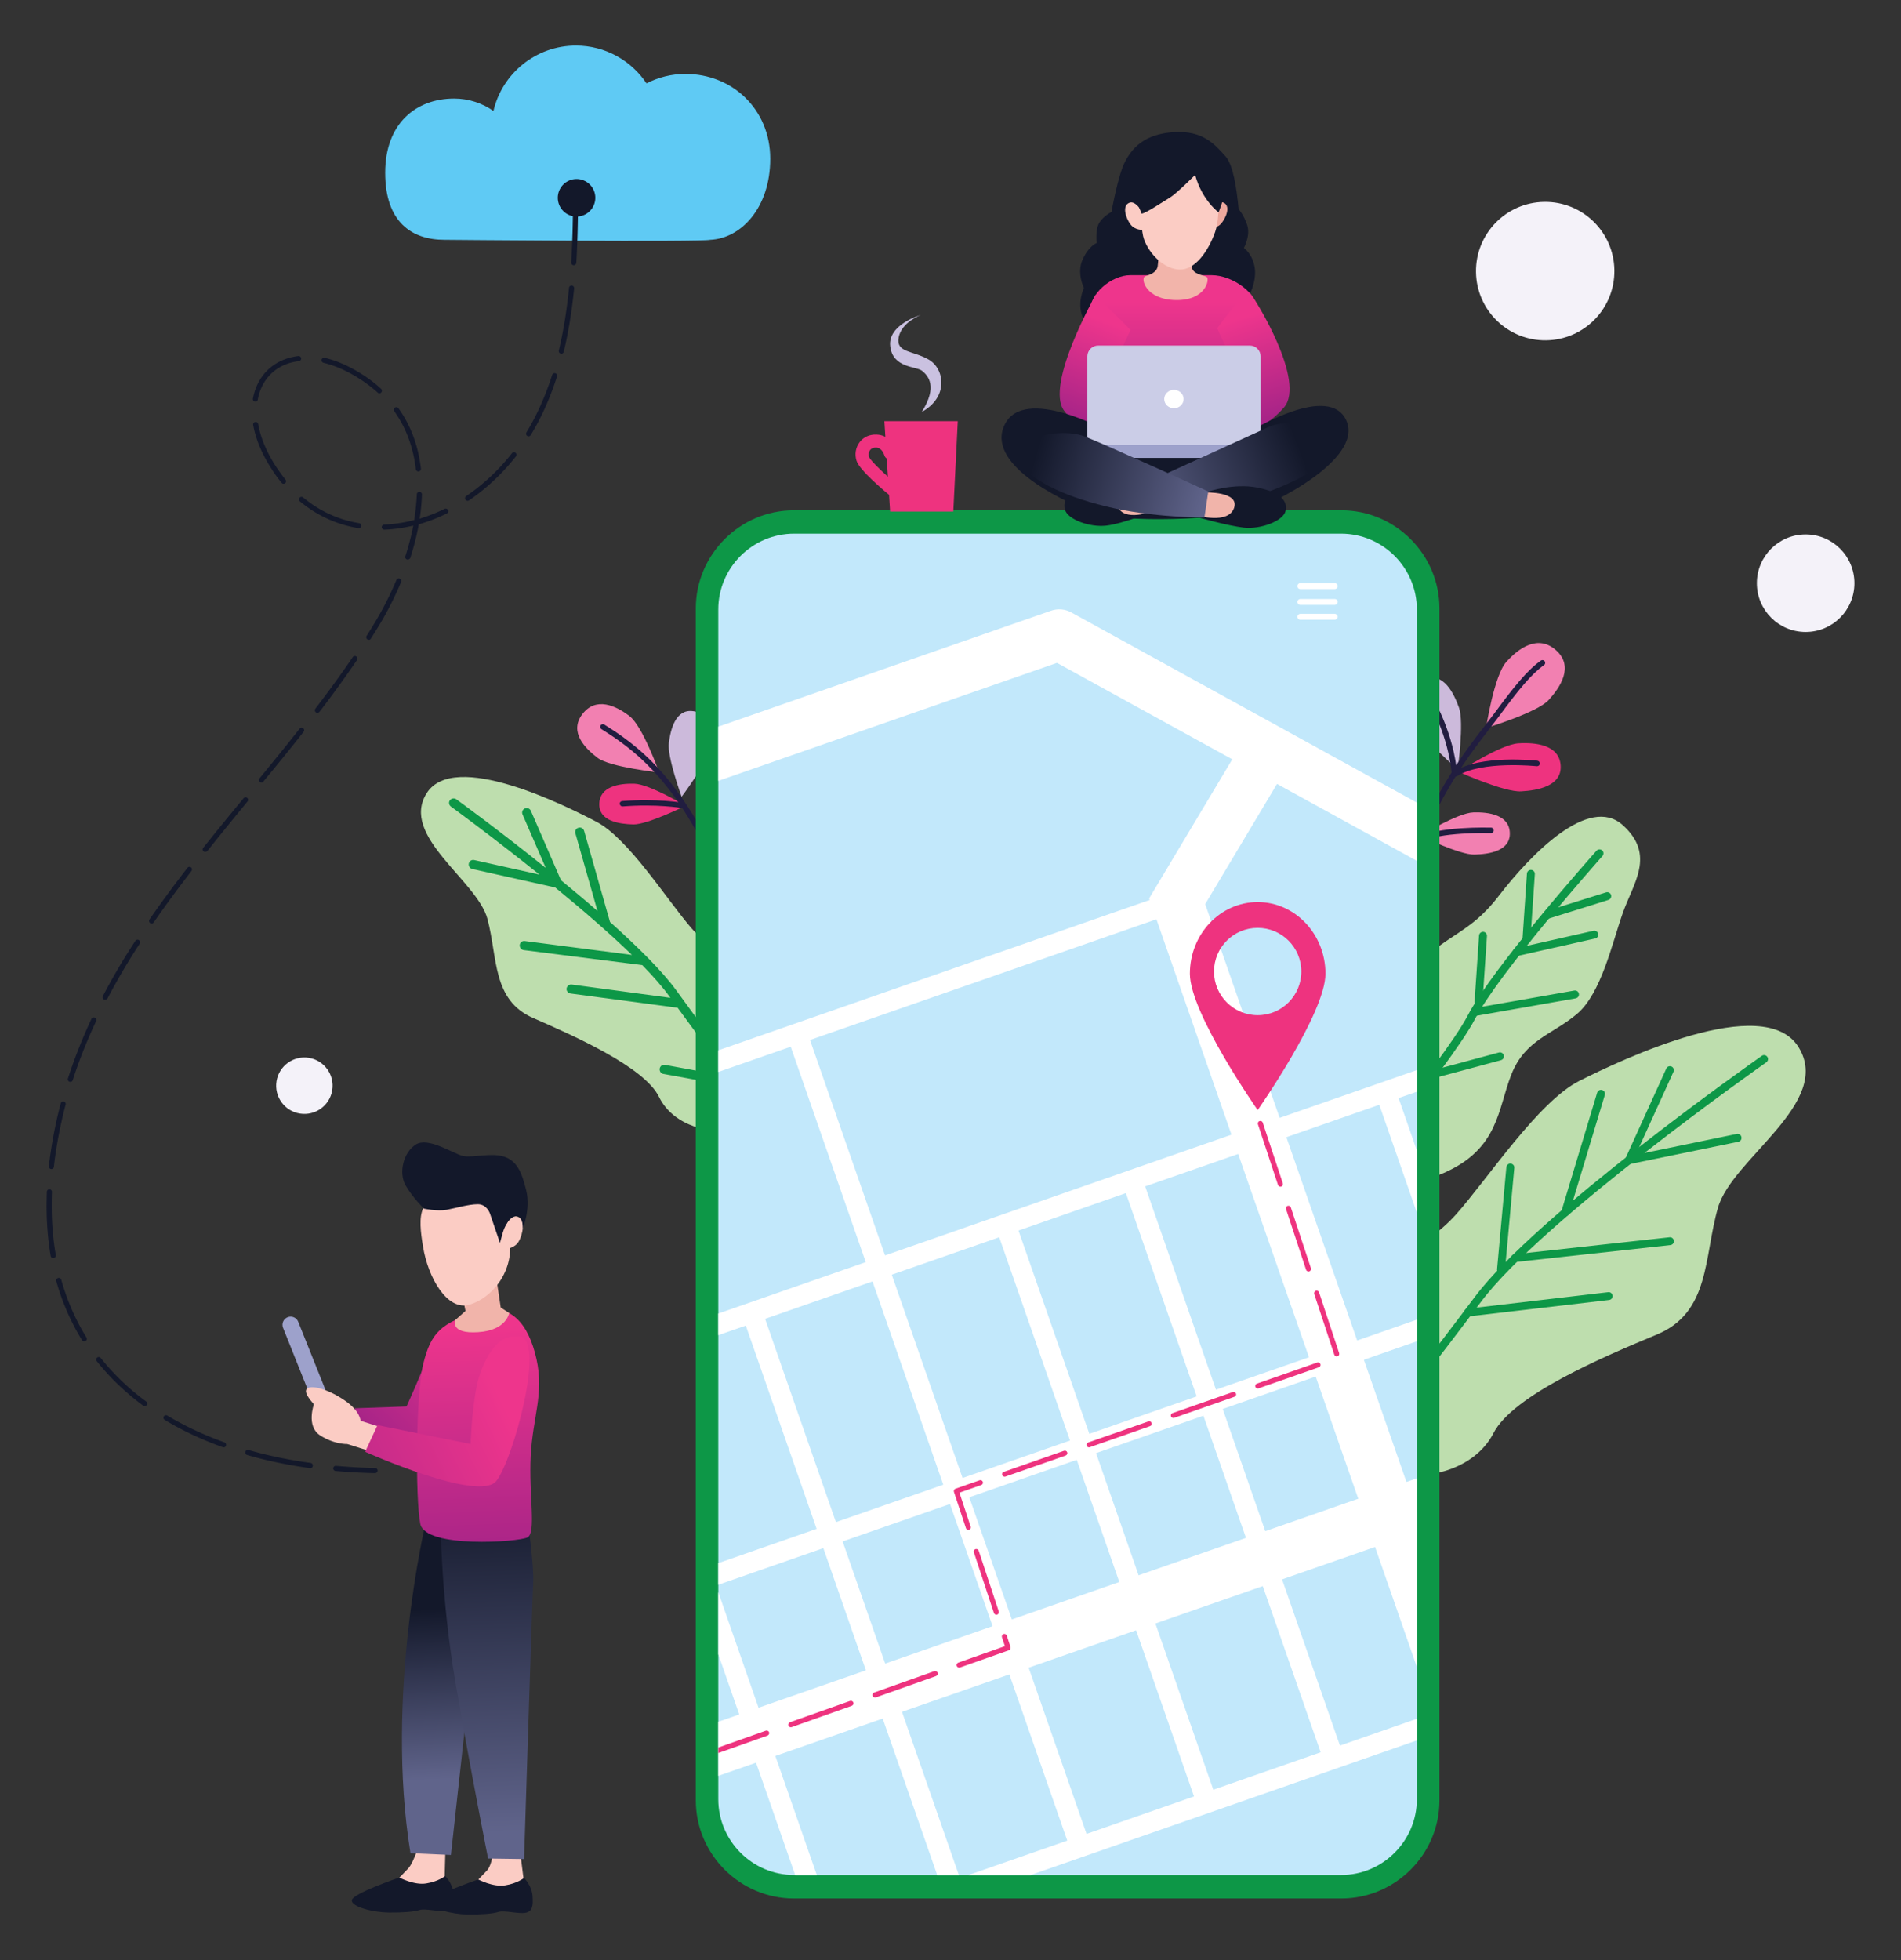 <svg version="1.1" id="Layer_1" xmlns="http://www.w3.org/2000/svg" xmlns:xlink="http://www.w3.org/1999/xlink" x="0" y="0" viewBox="0 0 1489 1535" style="enable-background:new 0 0 1489 1535" xml:space="preserve"><rect x="0" y="0" width="1489" height="1535" fill="#333333" stroke="none"/><style>.st0{fill:#bedeae}.st1{fill:#0d9747}.st3{fill:#f280b1}.st4{fill:#ee337f}.st5{fill:#ccbadb}.st6{fill:#211d40}.st9{fill:#fff}.st10{clip-path:url(#SVGID_3_)}.st11{fill:#fbccc4}.st12{fill:#13182a}.st17{fill:#9da1cb}.st19{fill:#f1b4aa}.st22{fill:#f4f2f9}</style><path class="st0" d="M1089.6 773.6c45.1-46 58.9-39.1 84.4-72.1 25.4-33 70.5-79 96.9-55.5 26.3 23.5 8.3 45.7.1 69.2-8.3 23.5-16.8 62.9-35.9 78.9-19.1 16.1-40.4 20-51.2 47.1-10.8 27.1-9.7 58.2-52.7 77.2s-68.5 17.4-75.7 12.4c-7.3-4.9-11-111.2 34.1-157.2z"/><path class="st1" d="M1029.6 960.8c-.9.3-2 .1-2.8-.6-1.3-1.1-1.5-3.1-.4-4.4 1-1.2 103.5-122.9 123.2-160.5 20-38.2 97.6-125.4 100.9-129.1 1.1-1.3 3.1-1.4 4.4-.3 1.3 1.1 1.4 3.1.3 4.4-.8.9-80.4 90.4-100 127.9-20 38.1-119.7 156.6-123.9 161.6-.5.5-1.1.8-1.7 1z"/><path class="st1" d="M1212.2 719.7c-1.6.4-3.3-.5-3.8-2.1s.4-3.4 2-3.9l47.6-14.9c1.6-.5 3.4.4 3.9 2s-.4 3.4-2 3.9l-47.6 14.9c-.1 0-.1.1-.1.1zM1249.6 734.9h-.1l-60.8 13.7c-1.7.4-3.3-.7-3.7-2.3-.4-1.7.6-3.4 2.3-3.7l60.8-13.7c1.7-.4 3.3.7 3.7 2.3.3 1.7-.6 3.3-2.2 3.7zM1196.4 738.9c-.3.1-.7.1-1 .1-1.7-.1-3-1.6-2.9-3.3l3.5-51.6c.1-1.7 1.6-3 3.3-2.9 1.7.1 3 1.6 2.9 3.3l-3.5 51.6c-.1 1.4-1 2.5-2.3 2.8zM1158.9 787.4c-.3.1-.7.1-1 .1-1.7-.1-3-1.6-2.9-3.3l3.5-51.6c.1-1.7 1.6-3 3.3-2.9 1.7.1 3 1.6 2.9 3.3l-3.5 51.6c-.1 1.4-1.1 2.5-2.3 2.8zM1097.4 871.4c-.3.1-.7.2-1 .1-1.7 0-3.1-1.5-3-3.2l1.1-51.7c0-1.7 1.5-3.1 3.2-3 1.7 0 3.1 1.5 3 3.2l-1.1 51.7c0 1.3-.9 2.5-2.2 2.9zM1234.5 781.7c-.1 0-.2 0-.3.1l-79 13.9c-1.7.3-3.3-.8-3.6-2.5-.3-1.7.8-3.3 2.5-3.6l79-13.9c1.7-.3 3.3.8 3.6 2.5.3 1.6-.7 3.1-2.2 3.5zM1122.9 844.4c-1.6.4-3.3-.5-3.8-2.2-.4-1.6.5-3.3 2.2-3.8l52.8-14.2c1.6-.4 3.3.5 3.8 2.2.4 1.6-.5 3.3-2.2 3.8l-52.8 14.2z"/><path class="st0" d="M1092.3 1153c-42.5-12.6-75.8-67.8-48.6-112.1 27.2-44.3 71.9-62 96.7-89.8 24.8-27.8 64.5-88.6 96.9-104.8 32.4-16.2 144.6-69.9 171.5-26.2 26.9 43.6-52.2 87.1-63.2 125.8-11.1 38.7-6 81.7-47.7 99.1-41.6 17.3-112.9 47.5-128.1 77.3-15.3 29.6-54.9 37.4-77.5 30.7z"/><path class="st1" d="M1054.4 1147.2c-.1-.1-.3-.2-.4-.3 24.2-30.8 68-87 101.1-131.2 48.3-64.5 217.8-183.9 224.9-188.9 1.4-1 3.3-.6 4.3.8s.6 3.3-.8 4.3c-1.8 1.2-175.9 123.8-223.5 187.6-33.1 44.2-76.8 100.3-101.1 131.2-1.3-1.3-2.8-2.5-4.5-3.5z"/><path class="st1" d="M1276.3 911.6h.3l85-17.5c1.7-.3 2.8-2 2.4-3.7-.3-1.7-2-2.8-3.7-2.4l-79.1 16.3 29.6-65c.7-1.6 0-3.4-1.5-4.1-1.6-.7-3.4 0-4.1 1.5l-32.1 70.6c-.5 1.1-.3 2.3.4 3.2.6.8 1.7 1.2 2.8 1.1zM1226.4 952.5c1.2-.1 2.2-1 2.6-2.2l28-92.8c.5-1.6-.4-3.4-2.1-3.9-1.6-.5-3.4.4-3.9 2.1l-28 92.8c-.5 1.6.4 3.4 2.1 3.9.5.2.9.2 1.3.1zM1308.4 975c1.7-.2 2.9-1.7 2.7-3.4-.2-1.7-1.7-2.9-3.4-2.7l-121.4 13.3c-1.7.2-2.9 1.7-2.7 3.4.2 1.7 1.7 2.9 3.4 2.7l121.4-13.3zM1150.2 1030.9l110.2-12.9c1.7-.2 2.9-1.7 2.7-3.4-.2-1.7-1.7-2.9-3.4-2.7l-110.2 12.9c-1.7.2-2.9 1.7-2.7 3.4.2 1.7 1.7 2.9 3.4 2.7zM1172.6 994.2v-.3l7.3-79.9c.2-1.7 1.7-3 3.4-2.8 1.7.2 3 1.6 2.8 3.4l-7.3 79.9c-.2 1.7-1.7 3-3.4 2.8-1.6-.2-2.9-1.6-2.8-3.1z"/><path class="st0" d="M575.9 884c33.2-9.3 59.8-51.7 39.3-86.5-20.6-34.8-55.1-49.2-74-71.1-18.9-22-49-69.7-73.9-82.8-25-13.1-111.5-56.2-133-22.6s39.4 68.4 47.5 98.6c8.1 30.2 3.6 63.6 35.8 77.6 32.1 14 87.2 38.4 98.6 61.8 11.4 23.4 42.1 29.9 59.7 25z"/><path class="st1" d="M620.4 897.1c-2.2-2.9-54.9-72-90.5-121.3-11-15.2-30.3-34.3-52.1-53.8l-20.3-71.4c-.3-.9-.9-1.7-1.7-2.1-.8-.5-1.8-.6-2.7-.3-1.9.5-3 2.5-2.4 4.4l17.3 60.8c-9.4-8.2-19.1-16.3-28.6-24.1l-23.6-54.4c-.4-.9-1.1-1.5-2-1.9-.9-.3-1.8-.3-2.7.1-1.8.8-2.6 2.9-1.8 4.7l18.2 41.9c-36-29-67.5-51.9-70.1-53.8-1.6-1.1-3.8-.8-5 .8-.6.8-.8 1.7-.6 2.6.1.9.7 1.8 1.4 2.3.7.5 32.6 23.8 69.4 53.3l-51.1-11.4c-.9-.2-1.9-.1-2.7.4-.8.5-1.4 1.3-1.6 2.3-.2.9 0 1.9.5 2.7.5.8 1.3 1.4 2.2 1.6l65 14.5c21 17.2 42.5 35.7 60.1 52.8l-84-10.9c-.9-.1-1.9.1-2.6.7-.7.6-1.2 1.4-1.3 2.4-.2 1.9 1.1 3.7 3 4l93 11.8c8.6 8.8 15.8 17 21 24.2.3.5.7.9 1 1.4L447.8 771c-.9-.1-1.9.1-2.6.7-.8.6-1.2 1.4-1.4 2.3-.3 1.9 1.1 3.7 3 4l84 11.2c36.1 49.5 83.4 111.6 83.9 112.2.6.8 1.4 1.2 2.3 1.4h.9c.6-.1 1.2-.3 1.8-.7.8-.6 1.2-1.4 1.4-2.3.1-1-.1-1.9-.7-2.7z"/><path d="M571.1 841.6c-1.5-33-2.8-59-2.9-61-.1-1 .3-1.9.9-2.6.6-.7 1.5-1.1 2.5-1.2.7 0 1.3.1 1.9.4.2.1.5.3.7.5.7.6 1.1 1.5 1.2 2.5 0 .5 1.4 26.3 2.8 59.9-2.6.1-4.9.6-7.1 1.5z" style="fill:#aaa0ce"/><path class="st1" d="M579.6 852.1c-32.5-6.2-58.1-10.8-60-11.1-1-.2-1.8-.7-2.3-1.5-.5-.8-.7-1.7-.6-2.7.1-.6.4-1.2.8-1.7l.6-.6c.8-.5 1.7-.7 2.7-.6.4.1 25.9 4.7 58.9 10.9-.5 2.5-.5 4.9-.1 7.3z"/><path class="st3" d="M516.3 604.9s-12.8-36.2-23.3-44.2-26.2-15.5-36.9-1.4c-10.6 14 2.3 26.8 12 34.2 9.8 7.3 48.2 11.4 48.2 11.4z"/><path class="st4" d="M537 631s-28.3-17-40.2-17.3c-11.8-.3-27.1 2.1-27.4 15.8-.3 13.7 15.8 15.8 26.7 16.1 11 .2 40.9-14.6 40.9-14.6z"/><path class="st5" d="M533.9 623.9s20-26.3 21.6-38c1.6-11.7.8-27.2-12.7-29-13.5-1.8-17.5 14-18.9 24.8-1.5 10.8 10 42.2 10 42.2z"/><path class="st6" d="M557.7 671.9c.2 0 .5-.1.7-.2 1-.5 1.5-1.8 1-2.8-30.5-63.2-60.5-85.5-86.1-101.5-1-.6-2.3-.3-2.9.7-.6 1-.3 2.3.7 2.9 25.2 15.7 54.5 37.7 84.6 99.8.3.8 1.1 1.2 2 1.1z"/><path class="st6" d="M485.5 629.8c.2 1 1.2 1.8 2.2 1.7 26.8-2.1 46 1.2 46.2 1.2 1.1.2 2.2-.6 2.4-1.7.2-1.1-.6-2.2-1.7-2.4-.8-.1-19.9-3.4-47.3-1.3-1.2.1-2 1.1-1.9 2.3 0 0 .1.1.1.2z"/><path class="st3" d="M1164 570.1s6.2-41.2 15.9-51.8c9.6-10.7 24.8-21.8 39-9s3 29.1-5.9 38.9c-8.9 9.8-49 21.9-49 21.9z"/><path class="st4" d="M1142.5 604.4s32.7-21.4 46.7-22.3c14-.9 32.2 1.3 33.2 17.4 1 16.1-18 19.5-30.9 20.2-12.9.9-49-15.3-49-15.3z"/><path class="st5" d="M1141.8 602.5s-28-23.9-32.5-36.3c-4.5-12.4-7.4-29.5 7-34.6 14.3-5.2 22.4 11.1 26.5 22.6 4.1 11.4-1 48.3-1 48.3z"/><path class="st3" d="M1112.5 654.5s29.2-17.9 41.5-18.3c12.3-.4 28.2 2 28.6 16.1.4 14.2-16.3 16.6-27.6 16.9-11.3.4-42.5-14.7-42.5-14.7z"/><linearGradient id="SVGID_1_" gradientUnits="userSpaceOnUse" x1="-1476.118" y1="1290.696" x2="-1439.141" y2="1352.077" gradientTransform="rotate(12.258 2991.458 12945.698)"><stop offset="0" style="stop-color:#f280b1"/><stop offset="1" style="stop-color:#f280b1"/></linearGradient><path d="M1115.6 651.9s-21.3-18.7-24.6-28.3c-3.3-9.6-5.3-22.8 5.8-26.6 11.1-3.8 17.1 8.8 20.1 17.7 3 8.8-1.3 37.2-1.3 37.2z" style="fill:url(#SVGID_1_)"/><path class="st6" d="M1139.7 608.1c-.5-.1-1-.4-1.3-.9-.6-1-.4-2.3.6-3 20.4-13.3 63.4-8.7 65.2-8.5 1.2.2 2 1.2 1.9 2.4-.1 1.2-1.2 2-2.4 1.9-.4 0-43.3-4.6-62.4 7.8-.5.3-1.1.4-1.6.3z"/><path class="st6" d="M1102.3 680.6c-.1 0-.2-.1-.4-.1-1.1-.4-1.6-1.7-1.2-2.8 24.5-60.5 46.1-88.4 61.8-108.7 2.7-3.5 5.3-6.9 7.7-10 16-21.7 26-34.1 36.7-41.7 1-.7 2.3-.5 3 .5.7 1 .5 2.3-.5 3-10.2 7.3-20 19.4-35.7 40.7-2.4 3.2-5 6.6-7.7 10.1-15.6 20.1-36.9 47.7-61.2 107.6-.4 1.1-1.5 1.6-2.5 1.4z"/><path class="st6" d="M1138.8 607.9c-.9-.2-1.6-.9-1.7-1.9-2.7-29.7-17.2-55.2-17.4-55.5-.6-1-.2-2.3.8-2.9 1-.6 2.3-.2 2.9.8.6 1.1 15.2 26.6 17.9 57.2.1 1.2-.8 2.2-1.9 2.3-.2.1-.4 0-.6 0zM1111.3 660.1c-.5-.1-1-.4-1.4-1-.6-1-.3-2.3.7-3 14.5-9.2 55.6-8 57.3-8 1.2 0 2.1 1 2.1 2.2 0 1.2-1 2.1-2.2 2.1-.4 0-41.5-1.2-54.9 7.3-.5.4-1.1.5-1.6.4z"/><path class="st1" d="M1050.6 1486.7H621.9c-42.3 0-76.9-34.6-76.9-76.9V476.5c0-42.3 34.6-76.9 76.9-76.9h428.7c42.3 0 76.9 34.6 76.9 76.9v933.3c0 42.3-34.6 76.9-76.9 76.9z"/><path d="M1050.5 1468.3H622c-32.7 0-59.4-26.7-59.4-59.4V477.3c0-32.7 26.7-59.4 59.4-59.4h428.4c32.7 0 59.4 26.7 59.4 59.4v931.6c0 32.7-26.7 59.4-59.3 59.4z" style="fill:#c2e8fb"/><path class="st9" d="M1045.5 461.3h-27c-1.3 0-2.3-1-2.3-2.3 0-1.3 1-2.3 2.3-2.3h27c1.3 0 2.3 1 2.3 2.3 0 1.3-1.1 2.3-2.3 2.3zM1045.5 473.7h-27c-1.3 0-2.3-1-2.3-2.3 0-1.3 1-2.3 2.3-2.3h27c1.3 0 2.3 1 2.3 2.3 0 1.2-1.1 2.3-2.3 2.3zM1045.5 485.3h-27c-1.3 0-2.3-1-2.3-2.3 0-1.3 1-2.3 2.3-2.3h27c1.3 0 2.3 1 2.3 2.3 0 1.2-1.1 2.3-2.3 2.3z"/><defs><path id="SVGID_2_" d="M1050.5 1468.3H622c-32.7 0-59.4-26.7-59.4-59.4V477.3c0-32.7 26.7-59.4 59.4-59.4h428.4c32.7 0 59.4 26.7 59.4 59.4v931.6c0 32.7-26.7 59.4-59.3 59.4z"/></defs><clipPath id="SVGID_3_"><use xlink:href="#SVGID_2_" style="overflow:visible"/></clipPath><g class="st10"><path transform="rotate(-19.209 873.382 1261.233)" class="st9" d="M448.3 1241.2h850.2v40H448.3z"/><path transform="rotate(-19.209 838.231 1136.459)" class="st9" d="M413.2 1128.5h850.2v16H413.2z"/><path transform="rotate(-19.209 777.506 962.124)" class="st9" d="M352.5 954.2h850.2v16H352.5z"/><path transform="rotate(-19.209 912.977 1422.954)" class="st9" d="M488 1415h850.2v16H488z"/><path class="st9" d="M33.4 795.8 20.2 758l802.9-279.7c5.4-1.9 11.3-1.4 16.2 1.4l371.9 204.6-19.3 35-364-200.2L33.4 795.8z"/><path transform="rotate(-19.209 1164.166 1081.479)" class="st9" d="M1156.2 841.6h16v479.8h-16z"/><path class="st9" d="M1173.4 1488 900.1 703.5l75.1-125.6 34.3 20.5L944 708l267.1 766.8z"/><path transform="rotate(-19.209 965.68 1150.624)" class="st9" d="M957.7 910.8h16v479.8h-16z"/><path transform="rotate(-19.209 866.438 1185.197)" class="st9" d="M858.5 945.3h16v479.8h-16z"/><path transform="rotate(-19.209 735.184 1127.874)" class="st9" d="M727.2 790.7h16v674.4h-16z"/><path transform="rotate(-19.209 667.95 1254.34)" class="st9" d="M660 1014.5h16v479.8h-16z"/><path transform="rotate(-19.209 568.708 1288.91)" class="st9" d="M560.8 1049.1h16v479.8h-16z"/><path transform="rotate(-19.209 643.154 802.847)" class="st9" d="M347.9 794.9h590.5v16H347.9z"/></g><g class="st10"><path class="st4" d="M553.4 1375.9c-.8 0-1.6-.5-1.9-1.3-.4-1 .2-2.2 1.2-2.6l47.1-16.7c1-.4 2.2.2 2.6 1.2.4 1-.2 2.2-1.2 2.6l-47.1 16.7c-.3.1-.5.1-.7.1zm66-23.3c-.8 0-1.6-.5-1.9-1.3-.4-1 .2-2.2 1.2-2.6l47.1-16.7c1-.4 2.2.2 2.6 1.2.4 1-.2 2.2-1.2 2.6l-47.1 16.7c-.3.1-.5.1-.7.1zm66-23.3c-.8 0-1.6-.5-1.9-1.3-.4-1 .2-2.2 1.2-2.6l47.1-16.7c1-.4 2.2.2 2.6 1.2.4 1-.2 2.2-1.2 2.6l-47.1 16.7c-.3 0-.5.1-.7.1zm65.9-23.4c-.8 0-1.6-.5-1.9-1.3-.4-1 .2-2.2 1.2-2.6l36.5-12.9-2.3-7c-.3-1 .2-2.2 1.3-2.5 1-.3 2.2.2 2.5 1.3l2.9 8.9c.3 1-.2 2.2-1.2 2.5l-38.3 13.5c-.2.1-.4.1-.7.1zm29.1-41.4c-.8 0-1.6-.5-1.9-1.4l-15.7-47.5c-.3-1 .2-2.2 1.3-2.5 1-.3 2.2.2 2.5 1.3l15.7 47.5c.3 1-.2 2.2-1.3 2.5-.1.1-.3.1-.6.1zm-21.9-66.4c-.8 0-1.6-.5-1.9-1.4l-9.4-28.4c-.3-1 .2-2.2 1.2-2.5l18.9-6.6c1-.4 2.2.2 2.5 1.2.4 1-.2 2.2-1.2 2.5l-17.1 6 8.8 26.6c.3 1-.2 2.2-1.3 2.5-.1 0-.3.1-.5.1zm28.4-41.7c-.8 0-1.6-.5-1.9-1.3-.4-1 .2-2.2 1.2-2.5l47.2-16.5c1-.4 2.2.2 2.5 1.2.4 1-.2 2.2-1.2 2.5l-47.2 16.5c-.2.1-.4.1-.6.1zm66.1-23c-.8 0-1.6-.5-1.9-1.3-.4-1 .2-2.2 1.2-2.5l47.2-16.5c1-.4 2.2.2 2.5 1.2.4 1-.2 2.2-1.2 2.5l-47.2 16.5c-.2.1-.4.1-.6.1zm66.1-23c-.8 0-1.6-.5-1.9-1.3-.4-1 .2-2.2 1.2-2.5l47.2-16.5c1-.4 2.2.2 2.5 1.2.4 1-.2 2.2-1.2 2.5l-47.2 16.5c-.2 0-.4.1-.6.1zm66.1-23.1c-.8 0-1.6-.5-1.9-1.3-.4-1 .2-2.2 1.2-2.5l47.2-16.5c1-.4 2.2.2 2.5 1.2.4 1-.2 2.2-1.2 2.5l-47.2 16.5c-.2.1-.4.1-.6.1zm61.8-25.1c-.8 0-1.6-.5-1.9-1.4l-15.7-47.5c-.3-1 .2-2.2 1.3-2.5 1.1-.3 2.2.2 2.5 1.3l15.7 47.5c.3 1-.2 2.2-1.3 2.5-.2 0-.4.1-.6.1zm-22.1-66.5c-.8 0-1.6-.5-1.9-1.4l-15.7-47.5c-.3-1 .2-2.2 1.3-2.5 1.1-.3 2.2.2 2.5 1.3l15.7 47.5c.3 1-.2 2.2-1.3 2.5-.2.1-.4.1-.6.1zm-22-66.4c-.8 0-1.6-.5-1.9-1.4l-15.7-47.5c-.3-1 .2-2.2 1.3-2.5 1.1-.3 2.2.2 2.5 1.3l15.7 47.5c.3 1-.2 2.2-1.3 2.5-.2.1-.4.1-.6.1z"/></g><path class="st4" d="M985.1 706.4c-29.3 0-53.1 25.1-53.1 56.1s53.1 106.8 53.1 106.8 53.1-75.8 53.1-106.8c0-30.9-23.7-56.1-53.1-56.1zm0 88.6c-18.9 0-34.2-15.3-34.2-34.2s15.3-34.2 34.2-34.2 34.2 15.3 34.2 34.2S1004 795 985.1 795z"/><path class="st11" d="M330.2 1438s-5.3 19.7-10.5 25.2c-5.2 5.4-11.2 11.7-11.2 11.7s11.8 11.5 27.7 7.3c15.9-4.2 12.1-12.3 12.1-12.3l.8-30.8-18.9-1.1z"/><path class="st12" d="M348.7 1469.1s6 5.9 6.6 14c.6 8.1-.1 12.4-5.6 13.3-5.5 1-16.5-2.1-21-.7-4.5 1.4-12.4 2.1-24.3 2-11.8-.1-29.5-4.4-28.8-9.7.7-5.3 37.2-17.7 37.2-17.7s11.7 6.2 21.1 4.6c9.5-1.5 14.8-5.8 14.8-5.8z"/><path class="st11" d="M387.3 1439.5s-.6 19.7-5.8 25.2c-5.2 5.4-11.2 11.7-11.2 11.7s11.8 11.5 27.7 7.3c15.9-4.2 12.1-12.3 12.1-12.3l-3.9-30.8-18.9-1.1z"/><path class="st12" d="M410.5 1470.6s6 5.9 6.6 14c.6 8.1-.1 12.4-5.6 13.3-5.5 1-16.5-2.1-21-.7-4.5 1.4-12.4 2.1-24.3 2-11.8-.1-29.5-4.4-28.8-9.7.7-5.3 37.2-17.7 37.2-17.7s11.7 6.2 21.1 4.6c9.5-1.5 14.8-5.8 14.8-5.8z"/><linearGradient id="SVGID_4_" gradientUnits="userSpaceOnUse" x1="1295.668" y1="1259.653" x2="1288.719" y2="1393.414" gradientTransform="matrix(-1 0 0 1 1638.119 0)"><stop offset="0" style="stop-color:#13182a"/><stop offset="1" style="stop-color:#60648b"/></linearGradient><path d="M333.1 1193.9s-31.7 134.2-11.6 257.3l31.7 1.4 22.4-204-2.9-58.6-39.6 3.9z" style="fill:url(#SVGID_4_)"/><linearGradient id="SVGID_5_" gradientUnits="userSpaceOnUse" x1="1258.282" y1="1169.465" x2="1249.596" y2="1435.248" gradientTransform="matrix(-1 0 0 1 1638.119 0)"><stop offset="0" style="stop-color:#13182a"/><stop offset="1" style="stop-color:#60648b"/></linearGradient><path d="M413.2 1190.4s5.2 34.7 4.4 49.5-7.1 215.9-7.1 215.9l-28.2-.4s-14.5-72.9-25.7-138.7c-11.2-65.8-11.5-123.9-11.5-123.9l68.1-2.4z" style="fill:url(#SVGID_5_)"/><linearGradient id="SVGID_6_" gradientUnits="userSpaceOnUse" x1="1254.493" y1="1043.56" x2="1343.48" y2="1133.753" gradientTransform="matrix(-1 0 0 1 1638.119 0)"><stop offset="0" style="stop-color:#ee358c"/><stop offset="1" style="stop-color:#a32387"/></linearGradient><path d="M371.6 1032.5c20.7 2.6-13.3 80.4-26.6 97.7-13.3 17.4-71.5-7.8-71.5-7.8l4.5-19.6 40.4-1.4s12.1-26.4 18.5-44.2c6.5-17.7 20.4-26.5 34.7-24.7z" style="fill:url(#SVGID_6_)"/><linearGradient id="SVGID_7_" gradientUnits="userSpaceOnUse" x1="1266.881" y1="1038.34" x2="1259.287" y2="1231.24" gradientTransform="matrix(-1 0 0 1 1638.119 0)"><stop offset="0" style="stop-color:#ee358c"/><stop offset="1" style="stop-color:#a32387"/></linearGradient><path d="M375.6 1026.9c-30.6 8.9-38 17-44 40.8-6 23.8-6.3 106.2-2.4 125.6 3.9 19.4 77.1 14.3 84 10.6 7-3.8.9-33.3 2.5-63.9s10.6-48.2 4.5-75.8c-6.2-27.6-20.2-44.4-44.6-37.3z" style="fill:url(#SVGID_7_)"/><path class="st17" d="M258.8 1115.4c-3.3 1.3-7-.3-8.3-3.6l-28.8-72c-1.3-3.3.3-7 3.6-8.3 3.3-1.3 7 .3 8.3 3.6l28.8 72c1.2 3.2-.4 7-3.6 8.3z"/><path class="st11" d="M240.6 1087.3c3.9-2.9 16.9.8 29.3 9.3 12.4 8.4 12.5 16 12.5 16l14.8 4.7-6.2 19.5-19-6s-10.2.4-21.3-6.8c-11.1-7.1-4.8-24.4-4.8-24.4s-9.2-9.3-5.3-12.3z"/><linearGradient id="SVGID_8_" gradientUnits="userSpaceOnUse" x1="1242.056" y1="1102.456" x2="1435.261" y2="1197.866" gradientTransform="matrix(-1 0 0 1 1638.119 0)"><stop offset="0" style="stop-color:#ee358c"/><stop offset="1" style="stop-color:#a32387"/></linearGradient><path d="M406.9 1046.4c20.7 2.6-4.7 95.8-18 113.2-13.3 17.4-102.9-22.7-102.9-22.7l9.7-20.9 72.9 14.8s1.2-38.1 7.7-55.9c6.5-17.9 16.3-30.3 30.6-28.5z" style="fill:url(#SVGID_8_)"/><path class="st19" d="m360.4 1005.5 4.2 21.1-8 7.1s-4.5 11 17.9 9.5c22.4-1.4 24.3-15 24.3-15l-6.6-4.3-3.5-23.5-28.3 5.1z"/><path class="st11" d="M398.9 967.9c4.8 27.8-14 48.8-31.2 53.8-17.2 5.1-32.4-20.7-36.4-45.7-1.8-10.9-3.3-22.5.2-29.9 4.5-9.6 12.9-15.8 24.1-17.6 19.9-3.2 39 14.5 43.3 39.4z"/><path class="st11" d="M393.8 964.9s4.4-14.2 11.3-12.2 4.4 13.8 1.3 19.3c-3.1 5.5-9.8 6-9.8 6l-2.8-13.1z"/><path class="st12" d="m383.8 950.4 7.8 22.9 2.3-8.3s3.2-11.1 9.6-12.6c6.3-1.4 6.1 9.4 6.1 9.4s6.1-15.2 2.6-29.5c-3.5-14.2-7.1-23.1-17.3-26.5-10.2-3.4-24.8 1.1-32.4-.6-7.6-1.8-26.9-15-36.7-9-9.8 6-13.7 22.1-8.2 31.9 5.5 9.7 14.5 18.4 14.5 18.4s10.3 2.2 17.7.9c7.4-1.4 16.9-4.3 24.3-4.4 7.3-.1 9.7 7.4 9.7 7.4z"/><path class="st4" d="M702.2 390.9c-1.1 0-2.2-.4-3.1-1.1-7.7-6.3-26-21.8-28.2-29-1.6-5-.7-10.4 2.4-14.5 3-4 7.7-6.2 13.2-6h.1c9.7.3 14.5 8.5 15.8 13.3.7 2.7-.9 5.5-3.6 6.2-2.7.7-5.5-.8-6.2-3.5-.1-.3-1.8-5.7-6.3-5.8-2.1-.1-3.8.6-4.8 2-1.1 1.4-1.4 3.4-.8 5.3 1.2 3.3 13.9 15.2 25 24.2 2.2 1.8 2.5 5 .7 7.2-1.1 1.1-2.6 1.8-4.2 1.7z"/><path class="st4" d="M692.7 329.8h57.5l-3.5 70.8h-49.5z"/><path d="M721.3 246.6s-26.2 7.5-24 24.7c2.1 17.2 20.7 15.4 25.1 19.2 4.5 3.8 12.3 12-.4 32.1 21.2-11.6 18-33.9 5.3-41.1-12.7-7.2-25.7-5.2-23.4-17.4 2.4-11.9 17.4-17.5 17.4-17.5z" style="fill:#cac1e0"/><path d="M603.3 124.3c0-38.7-29.7-66.4-66.4-66.4-11 0-21.4 2.7-30.5 7.4-11.9-17.8-32.2-29.6-55.3-29.6-31.4 0-57.8 21.9-64.6 51.2-8.7-6.1-19.4-9.7-30.8-9.7-29.8 0-54 19.4-54 58.1s20.9 52.5 46.4 52.5c0 0 202 1.9 208.2 0 23.8-1 47-24.7 47-63.5z" style="fill:#5fcaf4"/><path class="st12" d="M293.7 1153.6c-10.5-.2-20.9-.8-30.9-1.7-1.1-.1-1.9-1.1-1.8-2.2.1-1.1 1.1-1.9 2.2-1.8 10 .9 20.3 1.5 30.6 1.7 1.1 0 2 .9 2 2-.1 1.2-1 2-2.1 2zm-50.6-3.9h-.3c-17.2-2.4-33.7-5.8-49.2-10.3-1.1-.3-1.7-1.4-1.4-2.5.3-1.1 1.4-1.7 2.5-1.4 15.3 4.4 31.7 7.8 48.6 10.1 1.1.2 1.9 1.2 1.7 2.3-.1 1.1-.9 1.8-1.9 1.8zm-67.9-16.3c-.2 0-.5 0-.7-.1-16.4-5.9-31.8-13.1-45.5-21.4-.9-.6-1.3-1.8-.7-2.7.6-.9 1.8-1.3 2.7-.7 13.6 8.1 28.6 15.2 44.8 21 1 .4 1.6 1.5 1.2 2.6-.2.8-1 1.3-1.8 1.3zm-61.9-32.3c-.4 0-.8-.1-1.2-.4-13.9-10.3-26.2-22-36.3-34.8-.7-.9-.5-2.1.3-2.8.9-.7 2.1-.5 2.8.3 10 12.6 21.9 24.1 35.6 34.1.9.7 1.1 1.9.4 2.8-.3.5-.9.8-1.6.8zm-47.4-50.8c-.7 0-1.3-.3-1.7-.9-8.7-14.1-15.5-29.7-20.1-46.1-.3-1.1.3-2.2 1.4-2.5 1.1-.3 2.2.3 2.5 1.4 4.5 16.1 11.1 31.3 19.7 45.1.6.9.3 2.2-.6 2.8-.5.1-.8.2-1.2.2zm-24.2-65.1c-1 0-1.8-.7-2-1.7-2.1-12.4-3.2-25.5-3.2-38.9 0-3.7.1-7.5.2-11.3 0-1.1 1-2 2.1-1.9 1.1 0 2 1 1.9 2.1-.2 3.7-.2 7.5-.2 11.1 0 13.2 1.1 26.1 3.2 38.2.2 1.1-.5 2.1-1.6 2.3-.2.1-.3.1-.4.1zm-1.4-69.7h-.2c-1.1-.1-1.9-1.1-1.8-2.2.3-2.7.6-5.4 1-8.1 1.9-13.8 4.7-27.7 8.3-41.2.3-1.1 1.4-1.7 2.4-1.4 1.1.3 1.7 1.4 1.4 2.4-3.5 13.4-6.3 27.1-8.2 40.8-.4 2.7-.7 5.4-1 8-.1.9-.9 1.7-1.9 1.7zm14.8-68.3c-.2 0-.4 0-.6-.1-1.1-.3-1.6-1.5-1.3-2.5 5-15.5 11.2-31.2 18.4-46.7.5-1 1.7-1.4 2.7-1 1 .5 1.4 1.7 1 2.7-7.2 15.4-13.4 30.9-18.3 46.2-.3.9-1 1.4-1.9 1.4zm27.2-64.3c-.3 0-.6-.1-.9-.2-1-.5-1.4-1.7-.8-2.7 7.4-14.2 15.7-28.4 25.4-43.2.6-.9 1.8-1.2 2.8-.6.9.6 1.2 1.8.6 2.8-9.6 14.8-17.8 28.8-25.2 42.9-.5.6-1.2 1-1.9 1zm36.4-59.7c-.4 0-.8-.1-1.1-.4-.9-.6-1.1-1.9-.5-2.8 8.8-12.7 18.5-25.9 29.7-40.4.7-.9 1.9-1 2.8-.4.9.7 1 1.9.4 2.8-11.1 14.4-20.8 27.6-29.5 40.2-.5.7-1.1 1-1.8 1zm42-56.1c-.4 0-.9-.1-1.2-.4-.9-.7-1-1.9-.3-2.8 10.6-13.3 21.4-26.5 31.6-38.8.7-.9 2-1 2.8-.3.9.7 1 2 .3 2.8-10.1 12.3-20.9 25.5-31.5 38.8-.6.5-1.1.7-1.7.7zm44.2-54.3c-.4 0-.9-.1-1.3-.5-.9-.7-1-2-.3-2.8 10-12.2 20.8-25.4 31.4-38.9.7-.9 1.9-1 2.8-.3.9.7 1 1.9.3 2.8-10.6 13.5-21.4 26.7-31.5 38.9-.2.6-.8.8-1.4.8zm43.7-54.6c-.4 0-.9-.1-1.2-.4-.9-.7-1-1.9-.4-2.8 11-14.4 20.6-27.6 29.3-40.4.6-.9 1.9-1.2 2.8-.5.9.6 1.2 1.9.5 2.8-8.7 12.8-18.3 26.1-29.4 40.6-.4.4-1 .7-1.6.7zm40.3-57.2c-.4 0-.7-.1-1.1-.3-.9-.6-1.2-1.8-.6-2.8 2-3.2 4.1-6.5 6-9.7 6.6-10.9 12.4-22.3 17.3-34 .4-1 1.6-1.5 2.6-1.1 1 .4 1.5 1.6 1.1 2.6-5 11.9-10.9 23.6-17.6 34.6-2 3.2-4 6.5-6.1 9.8-.3.6-.9.9-1.6.9zm30.5-62.8c-.2 0-.4 0-.6-.1-1.1-.3-1.6-1.5-1.3-2.5 2.6-8.1 4.7-16.1 6.2-24-7.5 1.8-15.1 2.9-22.6 3.2-1.1 0-2-.8-2.1-1.9 0-1.1.8-2 1.9-2.1 7.8-.3 15.7-1.5 23.5-3.5 1.1-6.9 1.8-13.6 2.1-20.2 0-1.1 1-2 2.1-1.9 1.1 0 2 1 1.9 2.1-.2 6.1-.8 12.4-1.8 18.9 6.5-2 13-4.5 19.5-7.7 1-.5 2.2-.1 2.7.9s.1 2.2-.9 2.7c-7.3 3.6-14.6 6.4-22 8.5-1.5 8.6-3.8 17.4-6.6 26.3-.4.7-1.2 1.3-2 1.3zM281 413.6h-.3c-17-2.8-32.5-9.9-45.8-21-.8-.7-1-2-.3-2.8.7-.8 2-1 2.8-.3 12.8 10.7 27.6 17.5 43.9 20.2 1.1.2 1.8 1.2 1.7 2.3-.1.9-1 1.6-2 1.6zm85.3-21.4c-.6 0-1.3-.3-1.7-.9-.6-.9-.4-2.2.5-2.8 2.1-1.4 4.2-2.9 6.2-4.4a161 161 0 0 0 29.7-29.2c.7-.9 1.9-1 2.8-.3.9.7 1 1.9.3 2.8-8.8 11.2-19 21.3-30.4 29.9-2.1 1.6-4.2 3.1-6.3 4.5-.4.3-.8.4-1.1.4zm-144.2-13.4c-.6 0-1.2-.2-1.5-.7-2.9-3.5-5.6-7.2-8.1-11.2-7.4-11.5-12.2-23-14.2-34.1-.2-1.1.5-2.1 1.6-2.3 1.1-.2 2.1.5 2.3 1.6 1.9 10.6 6.5 21.6 13.6 32.7 2.5 3.8 5.1 7.4 7.8 10.8.7.9.6 2.1-.3 2.8-.3.2-.7.4-1.2.4zm105.6-9.6c-1 0-1.9-.8-2-1.8-2-17.2-7.7-32.5-16.9-45.4-.6-.9-.4-2.1.5-2.8.9-.6 2.1-.4 2.8.5 9.6 13.4 15.5 29.3 17.6 47.3.1 1.1-.7 2.1-1.8 2.2h-.2zm86.3-27.5c-.4 0-.7-.1-1-.3-.9-.6-1.2-1.8-.7-2.7 8.1-13.3 14.9-28.5 20.2-45.1.3-1.1 1.5-1.6 2.5-1.3 1.1.3 1.6 1.5 1.3 2.5-5.4 16.9-12.3 32.4-20.6 45.9-.4.7-1.1 1-1.7 1zm-213.9-27.2h-.4c-1.1-.2-1.8-1.2-1.6-2.3 3.4-18.6 16.7-31.1 35.6-33.4 1.1-.1 2.1.7 2.2 1.8.1 1.1-.7 2.1-1.8 2.2-17.1 2-29.1 13.3-32.2 30.1-.1 1-.9 1.6-1.8 1.6zm97.1-6.5c-.5 0-1-.2-1.3-.5-3.6-3.3-7.6-6.4-11.9-9.3-10.4-7-20.7-11.7-30.6-14.1-1.1-.3-1.7-1.3-1.5-2.4.3-1.1 1.3-1.7 2.4-1.5 10.4 2.4 21.1 7.4 31.9 14.6 4.4 3 8.6 6.2 12.3 9.7.8.7.9 2 .1 2.8-.3.5-.9.7-1.4.7zm142.5-31c-.2 0-.3 0-.5-.1-1.1-.3-1.7-1.3-1.5-2.4 3.6-15 6.2-31.1 8-49.1.1-1.1 1.1-1.9 2.2-1.8 1.1.1 1.9 1.1 1.8 2.2-1.8 18.2-4.5 34.4-8.1 49.6-.2.9-1 1.6-1.9 1.6zm9.7-69.3h-.1c-1.1-.1-1.9-1-1.9-2.1.9-14.6 1.4-30.5 1.4-49.9 0-1.1.9-2 2-2s2 .9 2 2c-.1 19.5-.5 35.4-1.4 50.1-.1 1.1-1 1.9-2 1.9z"/><circle transform="rotate(-22.5 451.57 154.888)" class="st12" cx="451.6" cy="154.9" r="14.7"/><circle transform="rotate(-.799 1210.321 212.265)" class="st22" cx="1210.3" cy="212.3" r="54.2"/><circle transform="rotate(-80.846 238.411 850.196)" class="st22" cx="238.4" cy="850.2" r="22.1"/><circle class="st22" cx="1414.3" cy="456.7" r="38.2"/><path class="st12" d="M959.9 122.4c-8.3-9.2-17.6-20.4-40.6-18.9-22.9 1.5-32.4 12.3-38.1 23.1-5.6 10.8-10.6 39.4-10.6 39.4s-6.3 3.1-9.6 8.5c-3.3 5.5-2 15.8-2 15.8s-6.1 2.1-11 12.9 1 22.2 1 22.2c-5.3 13-3.4 25.3 8.1 34.7 20.2 16.6 45.8-4.1 50 20.1 4.2 24.2 70.3-25 71.5-49.3 0 0 5.8-10.4 4.2-21.2-1.6-10.8-8.5-15.5-8.5-15.5s5.3-9.7 2.6-17.9-6.7-12.5-6.7-12.5c-1.6-15.9-4.1-34.4-10.3-41.4z"/><linearGradient id="SVGID_9_" gradientUnits="userSpaceOnUse" x1="919.574" y1="236.505" x2="919.574" y2="347.945"><stop offset="0" style="stop-color:#ee358c"/><stop offset="1" style="stop-color:#a32387"/></linearGradient><path d="M853.6 246.2c-1.1-16.7 17.7-30.7 31.6-30.7H949.1c15.8 0 37.5 14.1 36.3 30.7L971 337.3H868.2l-14.6-91.1z" style="fill:url(#SVGID_9_)"/><linearGradient id="SVGID_10_" gradientUnits="userSpaceOnUse" x1="879.327" y1="256.582" x2="849.523" y2="336.25"><stop offset="0" style="stop-color:#ee358c"/><stop offset="1" style="stop-color:#a32387"/></linearGradient><path d="M858.2 230.9s-39.8 70.3-24.8 90.6c15 20.3 42.5 20.4 42.5 20.4l17.5-30-20-27.9 12.1-25.6-27.3-27.5z" style="fill:url(#SVGID_10_)"/><linearGradient id="SVGID_11_" gradientUnits="userSpaceOnUse" x1="961.136" y1="252.379" x2="988.074" y2="334.339"><stop offset="0" style="stop-color:#ee358c"/><stop offset="1" style="stop-color:#a32387"/></linearGradient><path d="M979.3 229.9c3.9 4 43.9 68.9 26.4 89.2-17.5 20.3-42.5 25.2-42.5 25.2l-17.5-32.4 20-27.9-12.3-26.9c.1 0 22-31.2 25.9-27.2z" style="fill:url(#SVGID_11_)"/><path class="st12" d="m928.6 332.2 51.5 5.1s61.7-38.1 74.6-7.6c12.9 30.4-59.2 66-77.2 71-18 5.1-97.8 10.1-123.5 0-25.7-10.1-82.3-38.1-66.9-68.5 15.4-30.4 79.8 5.1 79.8 5.1l61.7-5.1z"/><path d="M979 270.6H860.1c-4.6 0-8.4 3.8-8.4 8.4v62.5c0 4.6 3.8 8.4 8.4 8.4H979c4.6 0 8.4-3.8 8.4-8.4V279c0-4.6-3.8-8.4-8.4-8.4z" style="fill:#cbcde7"/><path class="st17" d="M986.8 348.4H852.2c-1.7 0-3.1 1.4-3.1 3.1v4c0 1.7 1.4 3.1 3.1 3.1h134.6c1.7 0 3.1-1.4 3.1-3.1v-4c0-1.8-1.4-3.1-3.1-3.1z"/><path class="st9" d="M927.1 312.5c0 4-3.4 7.2-7.6 7.2-4.2 0-7.6-3.2-7.6-7.2s3.4-7.2 7.6-7.2c4.2 0 7.6 3.2 7.6 7.2z"/><linearGradient id="SVGID_12_" gradientUnits="userSpaceOnUse" x1="77.631" y1="350.59" x2="210.629" y2="400.75" gradientTransform="matrix(-1 0 0 1 1095.25 0)"><stop offset="0" style="stop-color:#13182a"/><stop offset="1" style="stop-color:#60648b"/></linearGradient><path d="M993.4 334.5c-22.6 10.3-95.9 43.7-95.9 43.7l3.5 23.2s42.6-.6 72.9-9.8c30.3-9.1 56.3-21.2 69.9-35.5 13.5-14.3-27.9-31.9-50.4-21.6z" style="fill:url(#SVGID_12_)"/><path class="st12" d="M946.3 385s20.1-6.8 38.5-3.2c18.3 3.6 24.1 10.7 22.1 18.5-2 7.8-19.5 14.3-32.6 12.9-13-1.5-37.1-8.4-37.1-8.4l9.1-19.8zM894.5 383.2s-20.2-6.6-38.5-2.9c-18.3 3.7-24 10.9-21.9 18.7 2 7.8 19.6 14.2 32.6 12.6 13-1.6 34.3-10.3 34.3-10.3l-6.5-18.1z"/><path class="st19" d="M897.1 383.8s-26.4-.7-21.8 12.4c4.7 13.1 27.8 4.1 27.8 4.1l-6-16.5zM943.8 385.6s27.3-.9 22.8 12.2c-4.6 13.1-29.1 5.8-29.1 5.8l6.3-18z"/><linearGradient id="SVGID_13_" gradientUnits="userSpaceOnUse" x1="283.999" y1="356.145" x2="150.404" y2="393.718" gradientTransform="matrix(-1 0 0 1 1095.25 0)"><stop offset="0" style="stop-color:#13182a"/><stop offset="1" style="stop-color:#60648b"/></linearGradient><path d="M850.2 342c23.3 9.4 96.2 42.9 96.2 42.9l-3 20.3s-40.3.4-77-8.6-57.2-20.8-70.8-34.9c-13.7-14 31.4-29 54.6-19.7z" style="fill:url(#SVGID_13_)"/><path d="M947 167s6.4-11.1 11.8-8.1 1.1 12.5-2.6 16.5-9.4 3.2-9.4 3.2l.2-11.6z" style="fill:#eea99e"/><path d="M908.8 176.3s-1.3 26.8-2 32c-.7 5.2-6.2 6.8-9.9 8.1s.1 18.2 24 18.6c23.9.4 26.7-16.6 24.3-18.1-2.4-1.5-11.1-2-11.7-7.9-.6-5.9 0-18.2 0-18.2l-24.7-14.5z" style="fill:#f2b4aa"/><path class="st11" d="M952.5 132.1s4.8 34-.7 49.5-15.9 29.9-27.9 29.5c-12-.4-23.6-12-27.8-23.6-4.3-11.6-2.1-57.4-2.1-57.4l58.5 2z"/><path class="st11" d="M895.8 168.1s-5.8-11.9-11.5-9.2c-5.8 2.7-2.1 12.7 1.4 17.1 3.5 4.4 9.4 4 9.4 4l.7-11.9z"/><path class="st12" d="M936.1 137s-14.8 14.8-19.7 17.7c-4.9 2.9-19.3 12.6-22.2 12.6 0 0-17.3-39.9-5.6-47.8 11.7-7.9 44.4-7 53.5-3.1 9.1 3.9 19.2 14.6 18.9 24.6-.4 10-6.5 25.3-6.5 25.3s-12.8-9.1-18.4-29.3z"/></svg>